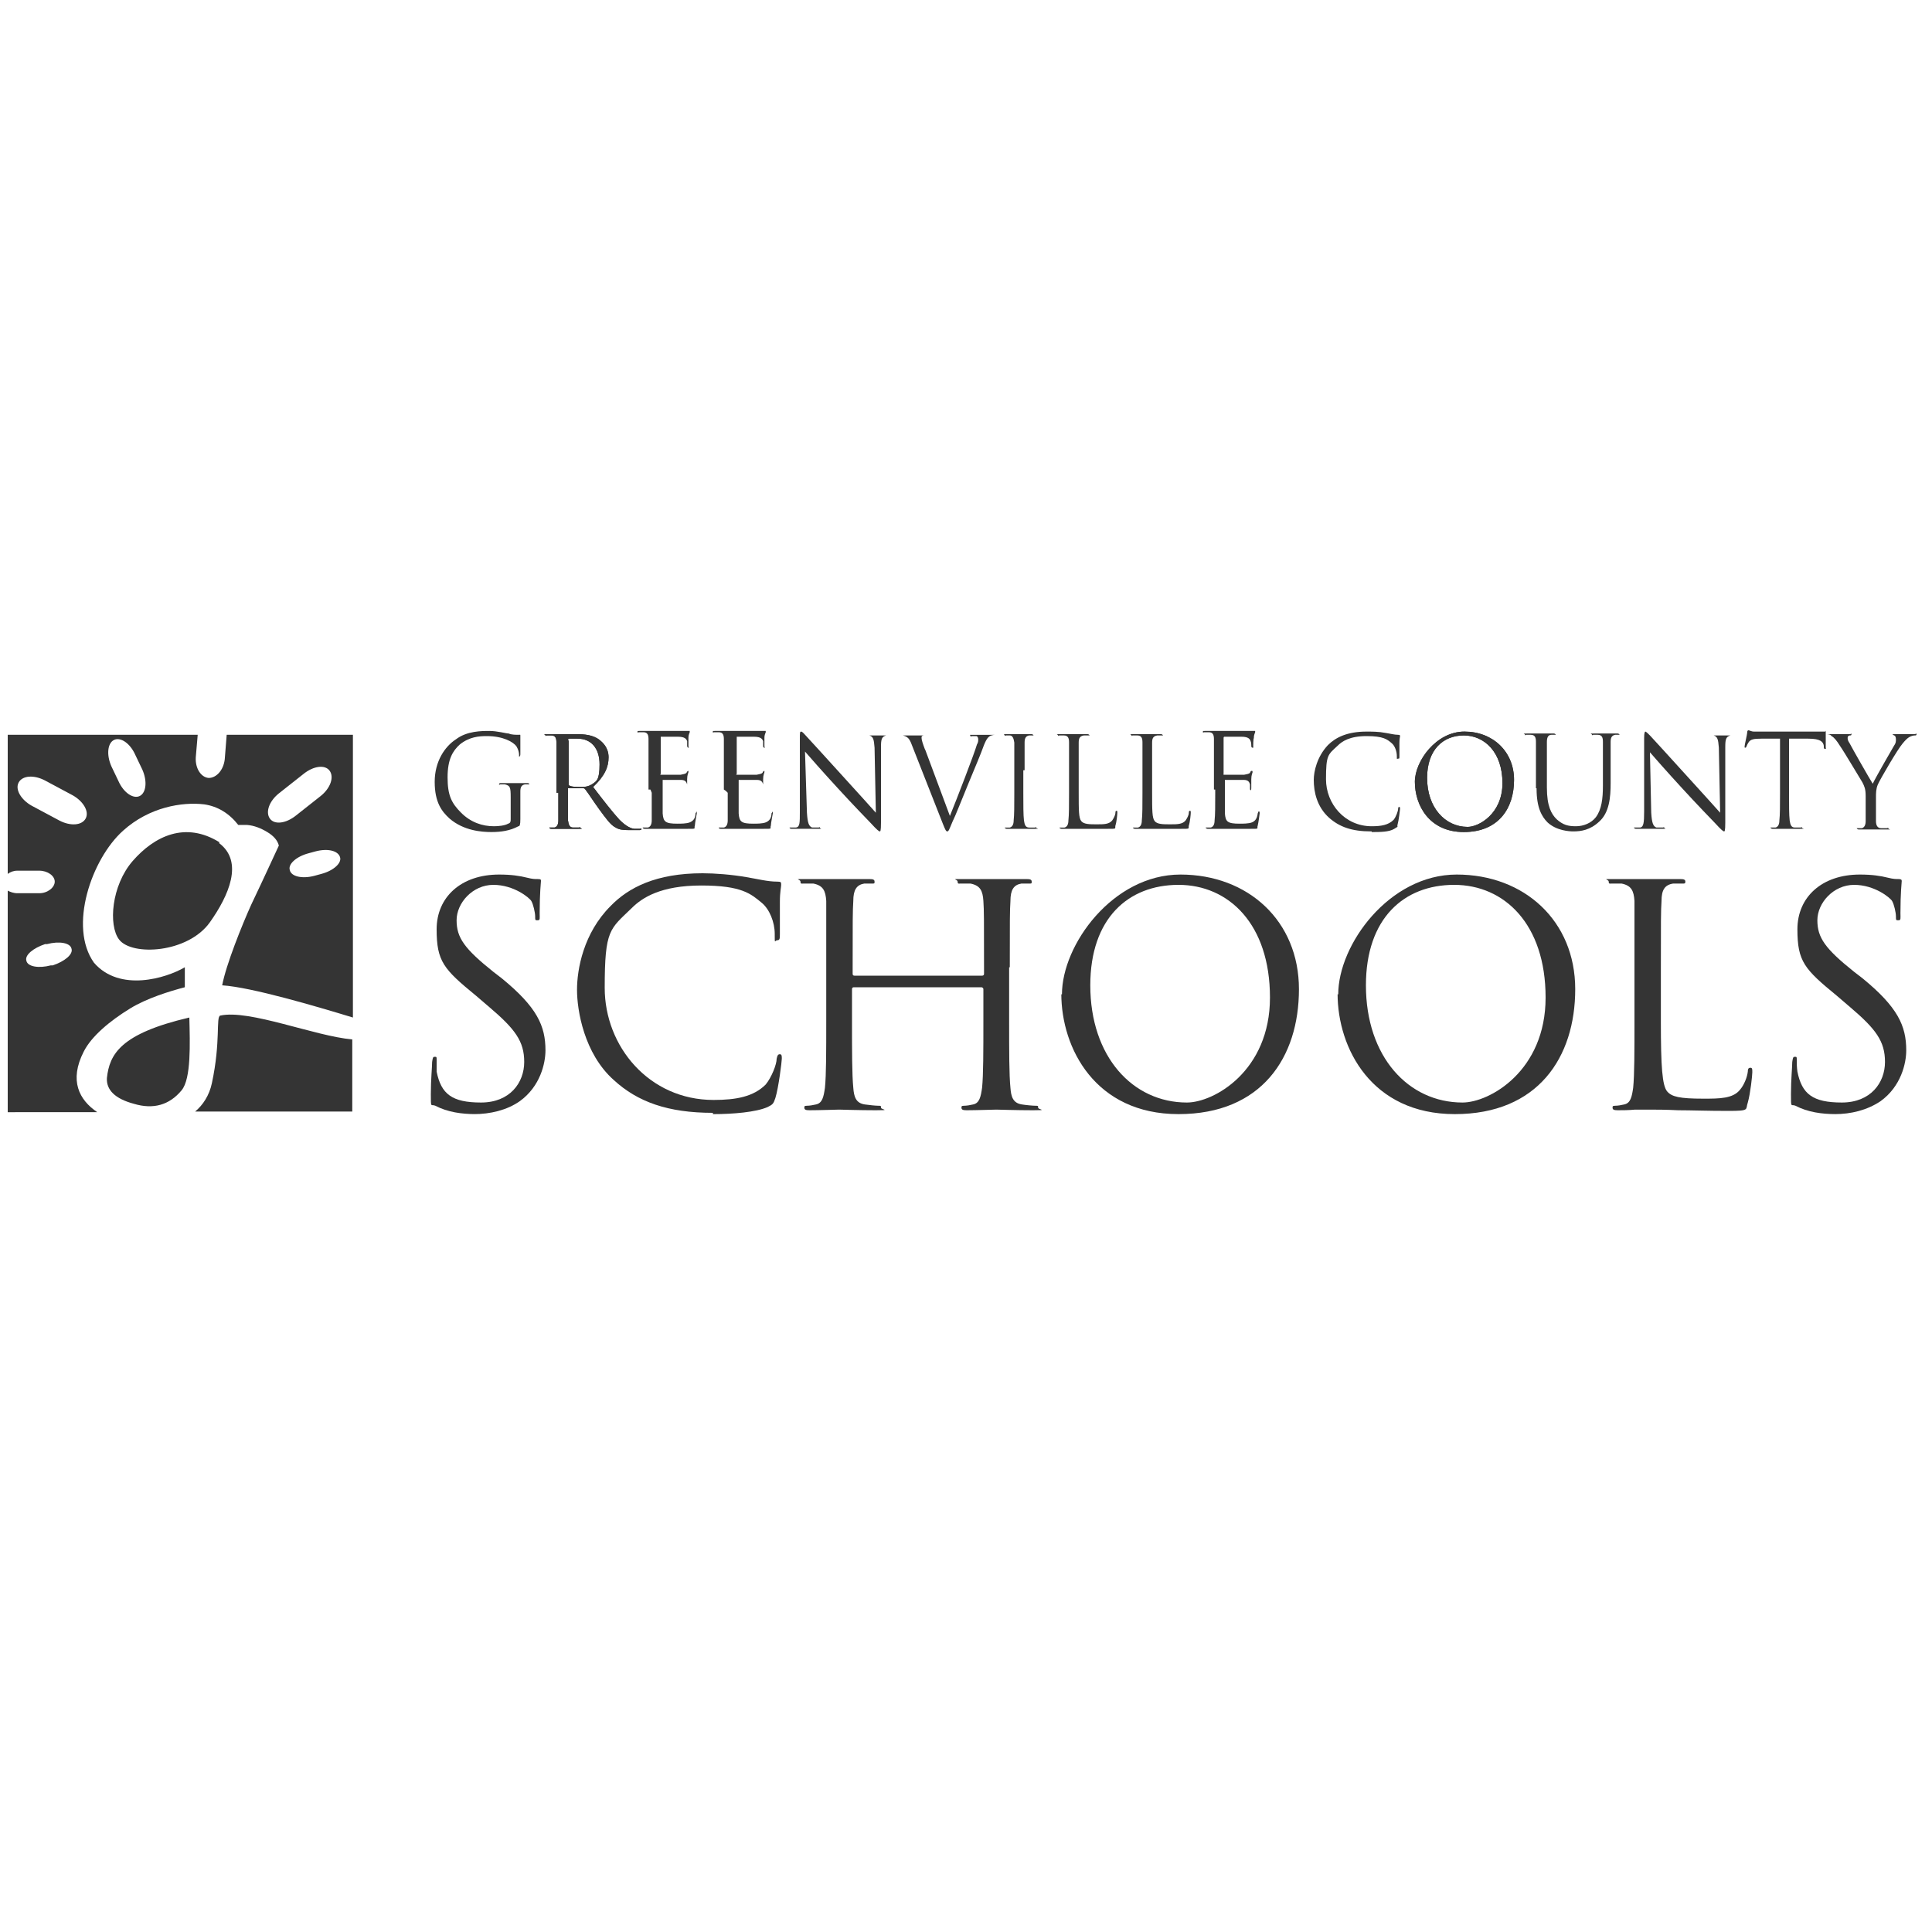 <svg xmlns="http://www.w3.org/2000/svg" viewBox="0 0 300 300"><defs><style>      .cls-1 {        fill: #343434;      }    </style></defs><g><g id="Layer_1"><g id="Layer_1-2" data-name="Layer_1"><g><g id="Schools"><path class="cls-1" d="M73.6,173c2.5,0,5.1-.6,7.1-2,3.2-2.3,4-5.9,4-7.9,0-3.8-1.3-6.7-6.8-11.2l-1.3-1c-4.5-3.6-5.7-5.3-5.7-8s2.5-5.5,5.7-5.5,5.6,2,5.9,2.5.6,1.8.6,2.4,0,.6.4.6.3-.3.3-1.1c0-3.2.2-4.8.2-5s0-.3-.5-.3-.8,0-1.6-.2c-1.2-.3-2.5-.5-4.4-.5-5.9,0-9.7,3.5-9.7,8.5s1.1,6.2,6.1,10.3l2.1,1.8c4,3.4,5.4,5.3,5.4,8.5s-2.2,6.3-6.7,6.3-6.2-1.3-6.9-4.8c0-.7,0-1.3,0-1.8s0-.5-.3-.5-.3.2-.4.8c0,.8-.2,2.7-.2,5s0,1.5.7,1.8c1.9,1,4.1,1.3,6.3,1.3h-.2Z"></path><path class="cls-1" d="M110.8,173c3,0,6.6-.3,8.4-1.1.8-.4.9-.5,1.2-1.4.5-1.6,1-5.7,1-6.1s0-.7-.3-.7-.4.2-.5.7c0,.9-.8,2.9-1.7,4-1.9,1.9-4.6,2.4-8.1,2.4-10,0-16.9-8.3-16.9-17.4s.8-9.1,4.2-12.4c1.6-1.6,4.5-3.5,10.8-3.5s7.7,1.3,9.4,2.7c1.2,1,2,3,2,4.8s0,1,.4,1,.4-.3.4-1,0-3.3,0-4.9c0-1.7.2-2.3.2-2.7s0-.5-.6-.5c-1.5,0-3-.4-4.8-.7-2.3-.4-4.9-.6-6.8-.6-7.2,0-11.5,2.2-14.3,5.1-4.2,4.2-5.2,9.8-5.2,13s1.1,9.9,5.7,14c3.7,3.4,8.4,5.1,15.4,5.1h0v.2Z"></path><path class="cls-1" d="M156.8,150.2c0-7.4,0-8.7.1-10.3,0-1.7.5-2.5,1.7-2.7.6,0,.8,0,1.2,0s.4,0,.4-.3c0-.3-.2-.4-.8-.4-1.4,0-4.4,0-4.6,0s-3.2,0-5.3,0-.8,0-.8.4.2.3.4.3c.4,0,1.2,0,1.6,0,1.5.3,1.9,1.1,2,2.7.1,1.5.1,2.8.1,10.3v1c0,.2-.1.3-.3.3h-19.8c-.1,0-.3,0-.3-.3v-1c0-7.4,0-8.7.1-10.3,0-1.7.5-2.5,1.7-2.7.6,0,.8,0,1.2,0s.4,0,.4-.3c0-.3-.2-.4-.8-.4-1.4,0-4.4,0-4.6,0s-3.2,0-5.3,0-.8,0-.8.4.2.3.4.3c.4,0,1.2,0,1.6,0,1.5.3,1.9,1.1,2,2.7v18.7c0,4.6,0,8.3-.2,10.3-.2,1.4-.4,2.4-1.4,2.6-.4.1-1,.2-1.4.2s-.4.1-.4.3c0,.3.2.4.8.4,1.4,0,4.4-.1,4.6-.1s3.2.1,5.7.1.8-.1.8-.4,0-.3-.4-.3-1.4-.1-2.1-.2c-1.4-.2-1.7-1.2-1.8-2.6-.2-2-.2-5.7-.2-10.3v-5c0-.2.1-.3.3-.3h19.8c.1,0,.3.1.3.3v5c0,4.6,0,8.3-.2,10.3-.2,1.4-.4,2.4-1.4,2.6-.4.1-1,.2-1.4.2s-.4.1-.4.3c0,.3.2.4.8.4,1.4,0,4.4-.1,4.6-.1s3.2.1,5.7.1.8-.1.8-.4,0-.3-.4-.3-1.5-.1-2.1-.2c-1.4-.2-1.7-1.2-1.8-2.6-.2-2-.2-5.7-.2-10.3v-8.4h.1Z"></path><path class="cls-1" d="M164.8,154.3c0,8.5,5.3,18.7,18.2,18.7s18.7-8.8,18.7-19.4-7.9-17.8-18.4-17.8-18.4,10.9-18.4,18.6h-.1ZM169.3,153c0-10.4,5.9-15.6,13.7-15.6s14.2,6.1,14.2,17.5-8.7,16.3-12.9,16.3c-8.4,0-15-7.1-15-18.2h0Z"></path><path class="cls-1" d="M207.7,154.3c0,8.5,5.3,18.7,18.2,18.7s18.7-8.8,18.7-19.4-7.9-17.8-18.4-17.8-18.4,10.9-18.4,18.6h-.1ZM212.1,153c0-10.4,5.9-15.6,13.7-15.6s14.2,6.1,14.2,17.5-8.7,16.3-12.9,16.3c-8.4,0-15-7.1-15-18.2h0Z"></path><path class="cls-1" d="M257.9,150.2c0-7.4,0-8.7.1-10.3,0-1.7.5-2.5,1.8-2.7.6,0,1.2,0,1.5,0s.4,0,.4-.3c0-.3-.2-.4-.8-.4-1.4,0-4.8,0-5,0s-3.2,0-5.3,0-.8,0-.8.4.2.3.4.3c.4,0,1.2,0,1.6,0,1.5.3,1.9,1.1,2,2.7v18.7c0,4.6,0,8.3-.2,10.3-.2,1.4-.4,2.4-1.4,2.6-.4.1-1,.2-1.4.2s-.4.1-.4.3c0,.3.2.4.8.4s1.7,0,2.7-.1h1.9c1.4,0,2.8,0,4.8.1,2,0,4.4.1,7.8.1s2.6-.2,3-1.3c.4-1.4.7-4.2.7-4.7s0-.7-.3-.7-.4.2-.4.6c-.1.9-.6,2.1-1.2,2.8-1.1,1.4-3.2,1.4-5.7,1.4-3.7,0-4.9-.3-5.6-1.1-.8-.9-1-3.9-1-10.9v-8.4h0Z"></path><path class="cls-1" d="M284.9,173c2.5,0,5-.6,7.1-2,3.2-2.3,4-5.9,4-7.9,0-3.8-1.3-6.7-6.8-11.2l-1.3-1c-4.5-3.6-5.7-5.3-5.7-8s2.5-5.5,5.7-5.5,5.6,2,5.9,2.5.6,1.8.6,2.4,0,.6.4.6.3-.3.3-1.1c0-3.2.2-4.8.2-5s-.1-.3-.5-.3-.8,0-1.6-.2c-1.2-.3-2.5-.5-4.4-.5-5.9,0-9.7,3.5-9.7,8.5s1.1,6.2,6.1,10.3l2.1,1.8c4,3.4,5.4,5.3,5.4,8.5s-2.2,6.3-6.7,6.3-6.2-1.3-6.9-4.8c-.1-.7-.1-1.3-.1-1.8s0-.5-.3-.5-.3.2-.4.8c0,.8-.2,2.7-.2,5s0,1.5.7,1.8c1.9,1,4.1,1.3,6.3,1.3h-.2Z"></path></g><g id="Greenville_County"><path class="cls-1" d="M79.3,127.2c0,.3,0,.6-.4.7-.5.3-1.5.4-2.2.4-1.8,0-3.6-.6-5.1-2.1s-2.1-2.7-2.1-5.5.8-4.1,1.9-5.1c1.5-1.2,3-1.3,4.2-1.3,2.5,0,4.1.9,4.6,1.6.3.5.4,1,.4,1.3s0,.3,0,.3.2,0,.2-.4c0-2,0-2.5,0-2.8s0-.2-.2-.2c-.5,0-1.2,0-1.6-.2-.4,0-1.8-.4-3-.4s-3.5,0-5.2,1.3c-1.7,1.1-3.3,3.4-3.3,6.6s1.1,4.6,2.3,5.7c2.2,1.9,5,2.1,6.5,2.1s2.9-.2,4.2-.9c.2,0,.3-.2.3-1.1v-4.3c0-.7.2-1,.7-1.1h.5c0,0,.2,0,.2,0s0-.2-.3-.2h-4.1c-.2,0-.3,0-.3.2s0,0,.2,0h.7c.8.2.9.4.9,2v3.4h-.2Z"></path><path class="cls-1" d="M86.7,123.1c0,1.9,0,3.5,0,4.3,0,.6-.2,1-.6,1.1h-.6q-.2,0-.2,0c0,0,0,.2.3.2h4.2c1.1,0,.3,0,.3-.2s0,0-.2,0h-.9c-.6,0-.7-.5-.8-1.1,0-.8,0-2.4,0-4.3v-.5c0,0,0-.2,0-.2h2.4c0,0,.2,0,.3.2.4.5,1.3,1.9,2.1,3,1.1,1.5,1.8,2.5,2.6,2.9.5.3,1,.4,2.1.4h1.4c.4,0,.5,0,.5-.2s0,0-.2,0h-.8c-.5,0-1.3-.3-2.4-1.4-1.1-1.2-2.5-3-4.1-5.1,1.8-1.7,2.4-3.1,2.4-4.6s-.9-2.3-1.4-2.7c-1-.8-2.4-.9-3.6-.9h-4.5c-.9,0-.3,0-.3.2s0,0,.2,0h.7c.7,0,.8.5.8,1.1v7.8h.4ZM88.2,114.9c0,0,0-.2.2-.2s.7,0,1.3,0c2.1,0,3.4,1.5,3.4,4s-.5,2.6-1.2,3.1c-.5.3-1,.4-1.5.4-.9,0-1.8,0-2.1-.3,0,0,0,0,0-.2v-6.5h0v-.2Z"></path><path class="cls-1" d="M86.7,123.1c0,1.9,0,3.5,0,4.3,0,.6-.2,1-.6,1.1h-.6q-.2,0-.2,0c0,0,0,.2.3.2h4.2c1.1,0,.3,0,.3-.2s0,0-.2,0h-.9c-.6,0-.7-.5-.8-1.1,0-.8,0-2.4,0-4.3v-.5c0,0,0-.2,0-.2h2.4c0,0,.2,0,.3.2.4.5,1.3,1.9,2.1,3,1.1,1.5,1.8,2.5,2.6,2.9.5.3,1,.4,2.1.4h1.4c.4,0,.5,0,.5-.2s0,0-.2,0h-.8c-.5,0-1.3-.3-2.4-1.4-1.1-1.2-2.5-3-4.1-5.1,1.8-1.7,2.4-3.1,2.4-4.6s-.9-2.3-1.4-2.7c-1-.8-2.4-.9-3.6-.9h-4.5c-.9,0-.3,0-.3.2s0,0,.2,0h.7c.7,0,.8.5.8,1.1v7.8h.4ZM88.2,114.9c0,0,0-.2.2-.2s.7,0,1.3,0c2.1,0,3.4,1.5,3.4,4s-.5,2.6-1.2,3.1c-.5.3-1,.4-1.5.4-.9,0-1.8,0-2.1-.3,0,0,0,0,0-.2v-6.5h0v-.2Z"></path><path class="cls-1" d="M101.2,123.1c0,1.9,0,3.5,0,4.3,0,.6-.2,1-.6,1.1h-.6q-.2,0-.2,0c0,0,0,.2.3.2h6.7c1.5,0,.9,0,1.1-.5,0-.4.3-1.8.3-1.9s0-.3,0-.3,0,0-.2.3c0,.8-.4,1.2-.9,1.4-.5.2-1.4.2-1.9.2-1.9,0-2.2-.3-2.3-1.6v-5.2s0,0,0,0c.3,0,2.3,0,2.8,0,.8,0,.9.4,1,.7v.7q0,.2,0,.2c0,0,0-.2,0-.4v-1.3c0-.7.2-1,.2-1.1s0-.2,0-.2-.2,0-.3.3c-.2.2-.5.2-.9.3h-3.1c-.2,0,0,0,0-.2v-5.5c0,0,0-.2,0-.2h2.7c1.1,0,1.3.4,1.4.7v.7c0,0,0,.3.2.3s0,0,0-.2c0-.2,0-1.1,0-1.3,0-.6.2-.8.2-.9v-.2c0,0-.2,0-.3,0-.2,0-.5,0-.8,0h-6.7c-.4,0-.3,0-.3.2s0,0,.2,0h.7c.7,0,.8.5.8,1.1v7.8h.3Z"></path><path class="cls-1" d="M113,123.1c0,1.9,0,3.5,0,4.3,0,.6-.2,1-.6,1.1h-.6q-.2,0-.2,0c0,0,0,.2.3.2h6.7c1.5,0,.9,0,1.1-.5,0-.4.3-1.8.3-1.9s0-.3,0-.3,0,0-.2.3c0,.8-.4,1.2-.9,1.4-.5.2-1.4.2-1.9.2-1.9,0-2.2-.3-2.3-1.6v-5.2s0,0,0,0c.3,0,2.3,0,2.8,0,.8,0,.9.4,1,.7v.7q0,.2,0,.2c0,0,0-.2,0-.4v-1.3c0-.7.2-1,.2-1.1s0-.2,0-.2-.2,0-.3.3c-.2.2-.5.2-.9.3h-3.1c-.2,0,0,0,0-.2v-5.5c0,0,0-.2,0-.2h2.7c1.1,0,1.3.4,1.4.7,0,.2,0,.6,0,.7s0,.3.2.3,0,0,0-.2c0-.2,0-1.1,0-1.3,0-.6.2-.8.2-.9v-.2c0,0-.2,0-.3,0h-7.6c-.4,0-.3,0-.3.2s0,0,.2,0h.7c.7,0,.8.5.8,1.1v7.8h0l.3.2Z"></path><path class="cls-1" d="M125,116.7c.6.7,2.8,3.2,5.1,5.7,2.1,2.3,4.9,5.2,5.1,5.4,1,1.1,1.3,1.3,1.4,1.3s.2,0,.2-1.4v-11.7c0-1.2.1-1.6.8-1.8h.5c.1,0,.2,0,.2,0s-.1,0-.4,0h-3.7c-.8,0-.4,0-.4,0s0,0,.2,0,.6,0,1,0c.6.2.7.6.8,1.9l.2,10.1c-.6-.7-2.8-3.1-4.7-5.2-3-3.3-5.9-6.5-6.2-6.8-.2-.2-.5-.6-.7-.6s-.2.2-.2,1v11.4c0,1.8,0,2.4-.6,2.5-.3,0-.7,0-.8,0s-.2,0-.2,0,0,.2.3.2h4c1.1,0,.4,0,.4-.2s0,0-.2,0-.6,0-1,0c-.5-.2-.7-.7-.8-2.3l-.3-9.5h0Z"></path><path class="cls-1" d="M143.6,116.3c-.3-.8-.5-1.4-.5-1.7s0-.3.3-.4c.2,0,.5,0,.7,0s.2,0,.2,0-.2,0-.5,0h-4.1c-.9,0-.5,0-.5,0s0,0,.2,0h.8c.7.2,1,.4,1.4,1.5l4.8,12.2c.4,1,.5,1.2.7,1.2s.3-.3.8-1.5c.5-1,1.3-3.1,2.5-6,1-2.4,2-4.8,2.2-5.4.5-1.4.8-1.7,1.1-1.9.4-.2.8-.2.9-.2s.2,0,.2,0-.1,0-.3,0h-3.4c-.8,0-.4,0-.4.2s.1,0,.2,0h.7c.2,0,.3.3.3.5s0,.5-.2.8c-.4,1.4-3.1,8.4-4.2,11.1l-3.8-10.2h0Z"></path><path class="cls-1" d="M159.1,119.6v-4.3c0-.7.2-1,.7-1.1h.5c.1,0,.2,0,.2,0s-.1-.2-.3-.2h-3.9c-.7,0-.3,0-.3.2s0,0,.2,0h.6c.4,0,.6.4.7,1.1v7.8c0,1.9,0,3.5-.1,4.3,0,.6-.2,1-.6,1.1h-.6q-.2,0-.2,0c0,0,.1.2.3.2h4.3c1.1,0,.3,0,.3-.2s0,0-.2,0h-.9c-.6,0-.7-.5-.8-1.1-.1-.8-.1-2.4-.1-4.3v-3.5h.2Z"></path><path class="cls-1" d="M167.5,119.6v-4.3c0-.7.2-1,.8-1.1h.7q.2,0,.2,0c0,0-.1-.2-.3-.2h-4.3c-.9,0-.3,0-.3.2s0,0,.2,0h.7c.7,0,.8.5.8,1.1v7.8c0,1.9,0,3.5-.1,4.3,0,.6-.2,1-.6,1.1h-.6q-.2,0-.2,0c0,0,.1.2.3.2h7.2c1.5,0,1.1,0,1.2-.5.2-.6.3-1.8.3-2s0-.3-.1-.3-.2,0-.2.3c0,.4-.3.9-.5,1.2-.5.6-1.3.6-2.4.6s-2,0-2.4-.5-.4-1.6-.4-4.6v-3.6h0v.2Z"></path><path class="cls-1" d="M178.9,119.6v-4.3c0-.7.2-1,.8-1.1h.7q.2,0,.2,0c0,0-.1-.2-.3-.2h-4.3c-.9,0-.3,0-.3.2s0,0,.2,0h.7c.7,0,.8.5.8,1.1v7.8c0,1.9,0,3.5-.1,4.3,0,.6-.2,1-.6,1.1h-.6q-.2,0-.2,0c0,0,.1.2.3.2h7.2c1.5,0,1.1,0,1.2-.5.2-.6.3-1.8.3-2s0-.3-.1-.3-.2,0-.2.3c0,.4-.3.9-.5,1.2-.5.6-1.3.6-2.4.6s-2,0-2.4-.5-.4-1.6-.4-4.6v-3.6h0v.2Z"></path><path class="cls-1" d="M188.7,123.1c0,1.9,0,3.5-.1,4.3,0,.6-.2,1-.6,1.1h-.6q-.2,0-.2,0c0,0,.1.2.3.2h6.7c1.5,0,.9,0,1.1-.5.1-.4.3-1.8.3-1.9s0-.3-.1-.3-.1,0-.2.3c-.1.8-.4,1.2-.9,1.4-.5.2-1.4.2-1.9.2-1.9,0-2.2-.3-2.3-1.6v-5.2s0,0,.1,0c.3,0,2.3,0,2.8,0,.8,0,.9.4,1,.7v.7q0,.2.1.2c.1,0,.1-.2.1-.4v-1.3c0-.7.2-1,.2-1.1s0-.2-.1-.2-.2,0-.3.3c-.2.2-.5.2-.9.3h-3.1c-.2,0-.1,0-.1-.2v-5.5c0,0,0-.2.1-.2h2.7c1.1,0,1.3.4,1.4.7.1.2.1.6.1.7s0,.3.2.3.1,0,.1-.2c0-.2,0-1.1.1-1.3,0-.6.2-.8.2-.9v-.2c-.1,0-.2,0-.3,0-.2,0-.5,0-.8,0h-6.7c-.4,0-.3,0-.3.2s0,0,.2,0h.7c.7,0,.8.5.8,1.1v7.8h.2Z"></path><path class="cls-1" d="M213,129.2c1.3,0,2.7,0,3.5-.5s.4-.2.5-.6c.2-.7.4-2.4.4-2.5s0-.3-.1-.3-.2,0-.2.3-.3,1.2-.7,1.7c-.8.8-1.9,1-3.4,1-4.2,0-7.1-3.5-7.1-7.3s.3-3.8,1.8-5.2c.7-.7,1.9-1.5,4.5-1.5s3.2.5,3.9,1.1c.5.4.8,1.3.8,2s0,.4.2.4.2,0,.2-.4v-2c0-.7.1-1,.1-1.1s0-.2-.3-.2c-.6,0-1.3-.2-2-.3-1-.2-2.1-.2-2.9-.2-3,0-4.8.9-6,2.1-1.7,1.8-2.2,4.1-2.2,5.4,0,1.9.5,4.2,2.4,5.9,1.6,1.4,3.5,2.1,6.5,2.1h.1Z"></path><path class="cls-1" d="M219.7,121.4c0,3.6,2.2,7.8,7.6,7.8s7.8-3.7,7.8-8.1-3.3-7.5-7.7-7.5-7.7,4.6-7.7,7.8h0ZM221.6,120.8c0-4.4,2.5-6.6,5.7-6.6s6,2.6,6,7.4-3.7,6.8-5.4,6.8c-3.5,0-6.3-3-6.3-7.6h0Z"></path><path class="cls-1" d="M219.7,121.4c0,3.6,2.2,7.8,7.6,7.8s7.8-3.7,7.8-8.1-3.3-7.5-7.7-7.5-7.7,4.6-7.7,7.8h0ZM221.6,120.8c0-4.4,2.5-6.6,5.7-6.6s6,2.6,6,7.4-3.7,6.8-5.4,6.8c-3.5,0-6.3-3-6.3-7.6h0Z"></path><path class="cls-1" d="M238.6,122.5c0,2.9.8,4.3,1.7,5.2,1.4,1.3,3.4,1.4,4,1.4,1.2,0,2.6-.2,4-1.5,1.6-1.4,1.8-3.8,1.8-6v-6.4c0-.7.2-1,.7-1.1h.5c.1,0,.2,0,.2,0s-.1-.2-.3-.2h-3.7c-.9,0-.3,0-.3.2s0,0,.2,0h.7c.7,0,.8.5.8,1.1v6.8c0,2-.2,3.7-1.1,4.9-.7.9-1.9,1.4-3.1,1.4s-2-.2-3-1.1c-.8-.8-1.5-2-1.5-4.9v-7.1c0-.7.2-1.1.7-1.1h.5c.1,0,.2,0,.2,0s-.1-.2-.3-.2h-4.2c-.9,0-.3,0-.3.2s0,0,.2,0h.7c.7,0,.8.5.8,1.1v7.2h.1Z"></path><path class="cls-1" d="M256.1,116.7c.6.7,2.8,3.2,5.1,5.7,2.1,2.3,4.9,5.2,5.1,5.4,1,1.1,1.3,1.3,1.4,1.3s.2,0,.2-1.4v-11.7c0-1.2.1-1.6.8-1.8h.5c.1,0,.2,0,.2,0s-.1,0-.4,0h-3.7c-.8,0-.4,0-.4,0s0,0,.2,0,.6,0,1,0c.6.2.7.6.8,1.9l.2,10.1c-.6-.7-2.8-3.1-4.7-5.2-3-3.3-5.9-6.5-6.2-6.8-.2-.2-.6-.6-.7-.6s-.2.2-.2,1v11.4c0,1.8-.1,2.4-.6,2.5-.3,0-.6,0-.8,0s-.2,0-.2,0,.1.2.3.2h4c1.1,0,.4,0,.4-.2s0,0-.2,0-.6,0-1,0c-.5-.2-.7-.7-.8-2.3l-.2-9.5h0Z"></path><path class="cls-1" d="M278.3,114.7h2.5c1.9,0,2.3.5,2.4,1.1v.2q0,.3.2.3c.2,0,.1,0,.1-.3v-2.2c0-.6,0-.2-.1-.2s-.3,0-.6,0c-.3,0-.8,0-1.4,0h-7.4c-.2,0-1,0-1.6,0-.5,0-.7-.2-.9-.2s-.2.3-.2.4c0,.2-.4,1.9-.4,2.1s0,.2.1.2.1,0,.2-.2c0,0,.1-.3.3-.6.3-.5.8-.6,2-.6h2.9v8.4c0,1.9,0,3.5-.1,4.3,0,.6-.2,1-.6,1.1h-.6q-.2,0-.2,0c0,0,.1.2.3.2h4.3c1.1,0,.3,0,.3-.2s0,0-.2,0h-.9c-.6,0-.7-.5-.8-1.1-.1-.8-.1-2.4-.1-4.3v-8.4h.5Z"></path><path class="cls-1" d="M289.7,125.5v2c0,.6-.2,1-.6,1.1h-.6q-.2,0-.2,0c0,0,.1.2.3.2h4.3c1.1,0,.3,0,.3-.2s0,0-.2,0h-.9c-.6,0-.8-.5-.8-1.1v-3.7c0-.7,0-1.3.3-2,.4-.9,3.1-5.5,3.8-6.3.4-.5.7-.8,1-1s.7-.3.9-.3.3,0,.3-.2-.1,0-.3,0h-3.2c-.5,0-.3,0-.3,0s.1,0,.3.2c.2,0,.3.3.3.6s0,.6-.3,1c-.4.7-2.9,5-3.3,5.9-.4-.6-3.3-5.7-3.6-6.3-.2-.3-.3-.5-.3-.8s.1-.3.3-.4c.2,0,.3,0,.3-.2s0,0-.3,0h-3.5q-.3,0-.3,0c0,0,.1,0,.2,0,.2,0,.6,0,.8.3.4.2.8.7,1.3,1.5.7,1,3.3,5.4,3.5,5.7.3.6.5,1,.5,2.1v1.7h0Z"></path></g><g id="Logo"><path class="cls-1" d="M7.9,149.9h.3c1.8-.6,3.2-1.7,2.9-2.6-.2-.9-1.9-1.2-3.8-.7h-.3c-1.8.6-3.2,1.7-2.9,2.6.2.9,1.9,1.2,3.8.7h0ZM4.9,125.1l4.3,2.3c1.7.9,3.5.8,4.1-.3.6-1.1-.4-2.7-2-3.6l-4.3-2.3c-1.7-.9-3.5-.8-4.1.3-.6,1.1.4,2.7,2,3.6h0ZM17.3,119l1.1,2.3c.8,1.8,2.3,2.8,3.3,2.3s1.2-2.3.4-4.1l-1.1-2.3c-.8-1.8-2.3-2.8-3.3-2.3s-1.2,2.3-.4,4.1h0ZM47.1,120.2l-3.8,3c-1.5,1.2-2.1,2.9-1.4,3.9s2.5.8,4.1-.5l3.8-3c1.5-1.2,2.1-2.9,1.4-3.9-.7-1-2.5-.8-4.1.5h0ZM49,132.2l-1.1.3c-1.9.5-3.2,1.7-2.9,2.6.2,1,1.9,1.4,3.8.9l1.1-.3c1.9-.5,3.2-1.7,2.9-2.6-.3-1-1.9-1.4-3.8-.9h0ZM1.2,114.1h29.5l-.3,3.5c-.1,1.7.8,3.1,2,3.2,1.2,0,2.3-1.2,2.5-2.9l.3-3.8h19.6v43.9c-5.6-1.7-15.7-4.7-20.3-5,.6-3.2,3.1-9.4,4.5-12.5,2.1-4.4,3.5-7.5,4.3-9.2-.2-.8-.8-1.5-1.8-2.1s-2-1-3.1-1.1h-1.4c-1.4-1.8-3.2-2.9-5.3-3.2-3.4-.4-8.5.4-12.6,4.1-4.9,4.4-8.5,14.9-4.5,20.5,4,4.6,11.2,2.4,14.1.7v3.1c-2.3.6-5.9,1.7-8.5,3.3-3.1,1.9-6,4.3-7.2,6.7-2.3,4.5-.7,7.5,2.1,9.4H1.2v-34.4c.4.2.9.4,1.5.4h3.4c1.3,0,2.4-.9,2.4-1.8s-1.1-1.7-2.4-1.7h-3.4c-.6,0-1.1.2-1.5.5v-21.4h0v-.2ZM34,130.9c3.9,2.9,1.5,8.2-1.4,12.3-3.4,4.8-12.1,5.3-14.1,2.7-1.7-2.2-1.2-8.4,2.1-12.2,3.4-3.9,8.2-6.2,13.5-2.9h0ZM29.4,158c.1,4,.3,9.5-1.2,11.3-1.9,2.3-4.4,3-7.4,2.1-3-.8-4.3-2.2-4.2-4,.4-3.7,2.1-6.9,12.8-9.4h0ZM54.7,161.4v11.2h-24.4c1.2-1,2.2-2.5,2.6-4.4,1.4-6.5.6-10.3,1.3-10.5,4.5-1,14.7,3.2,20.5,3.7h0Z"></path></g></g></g></g></g></svg>